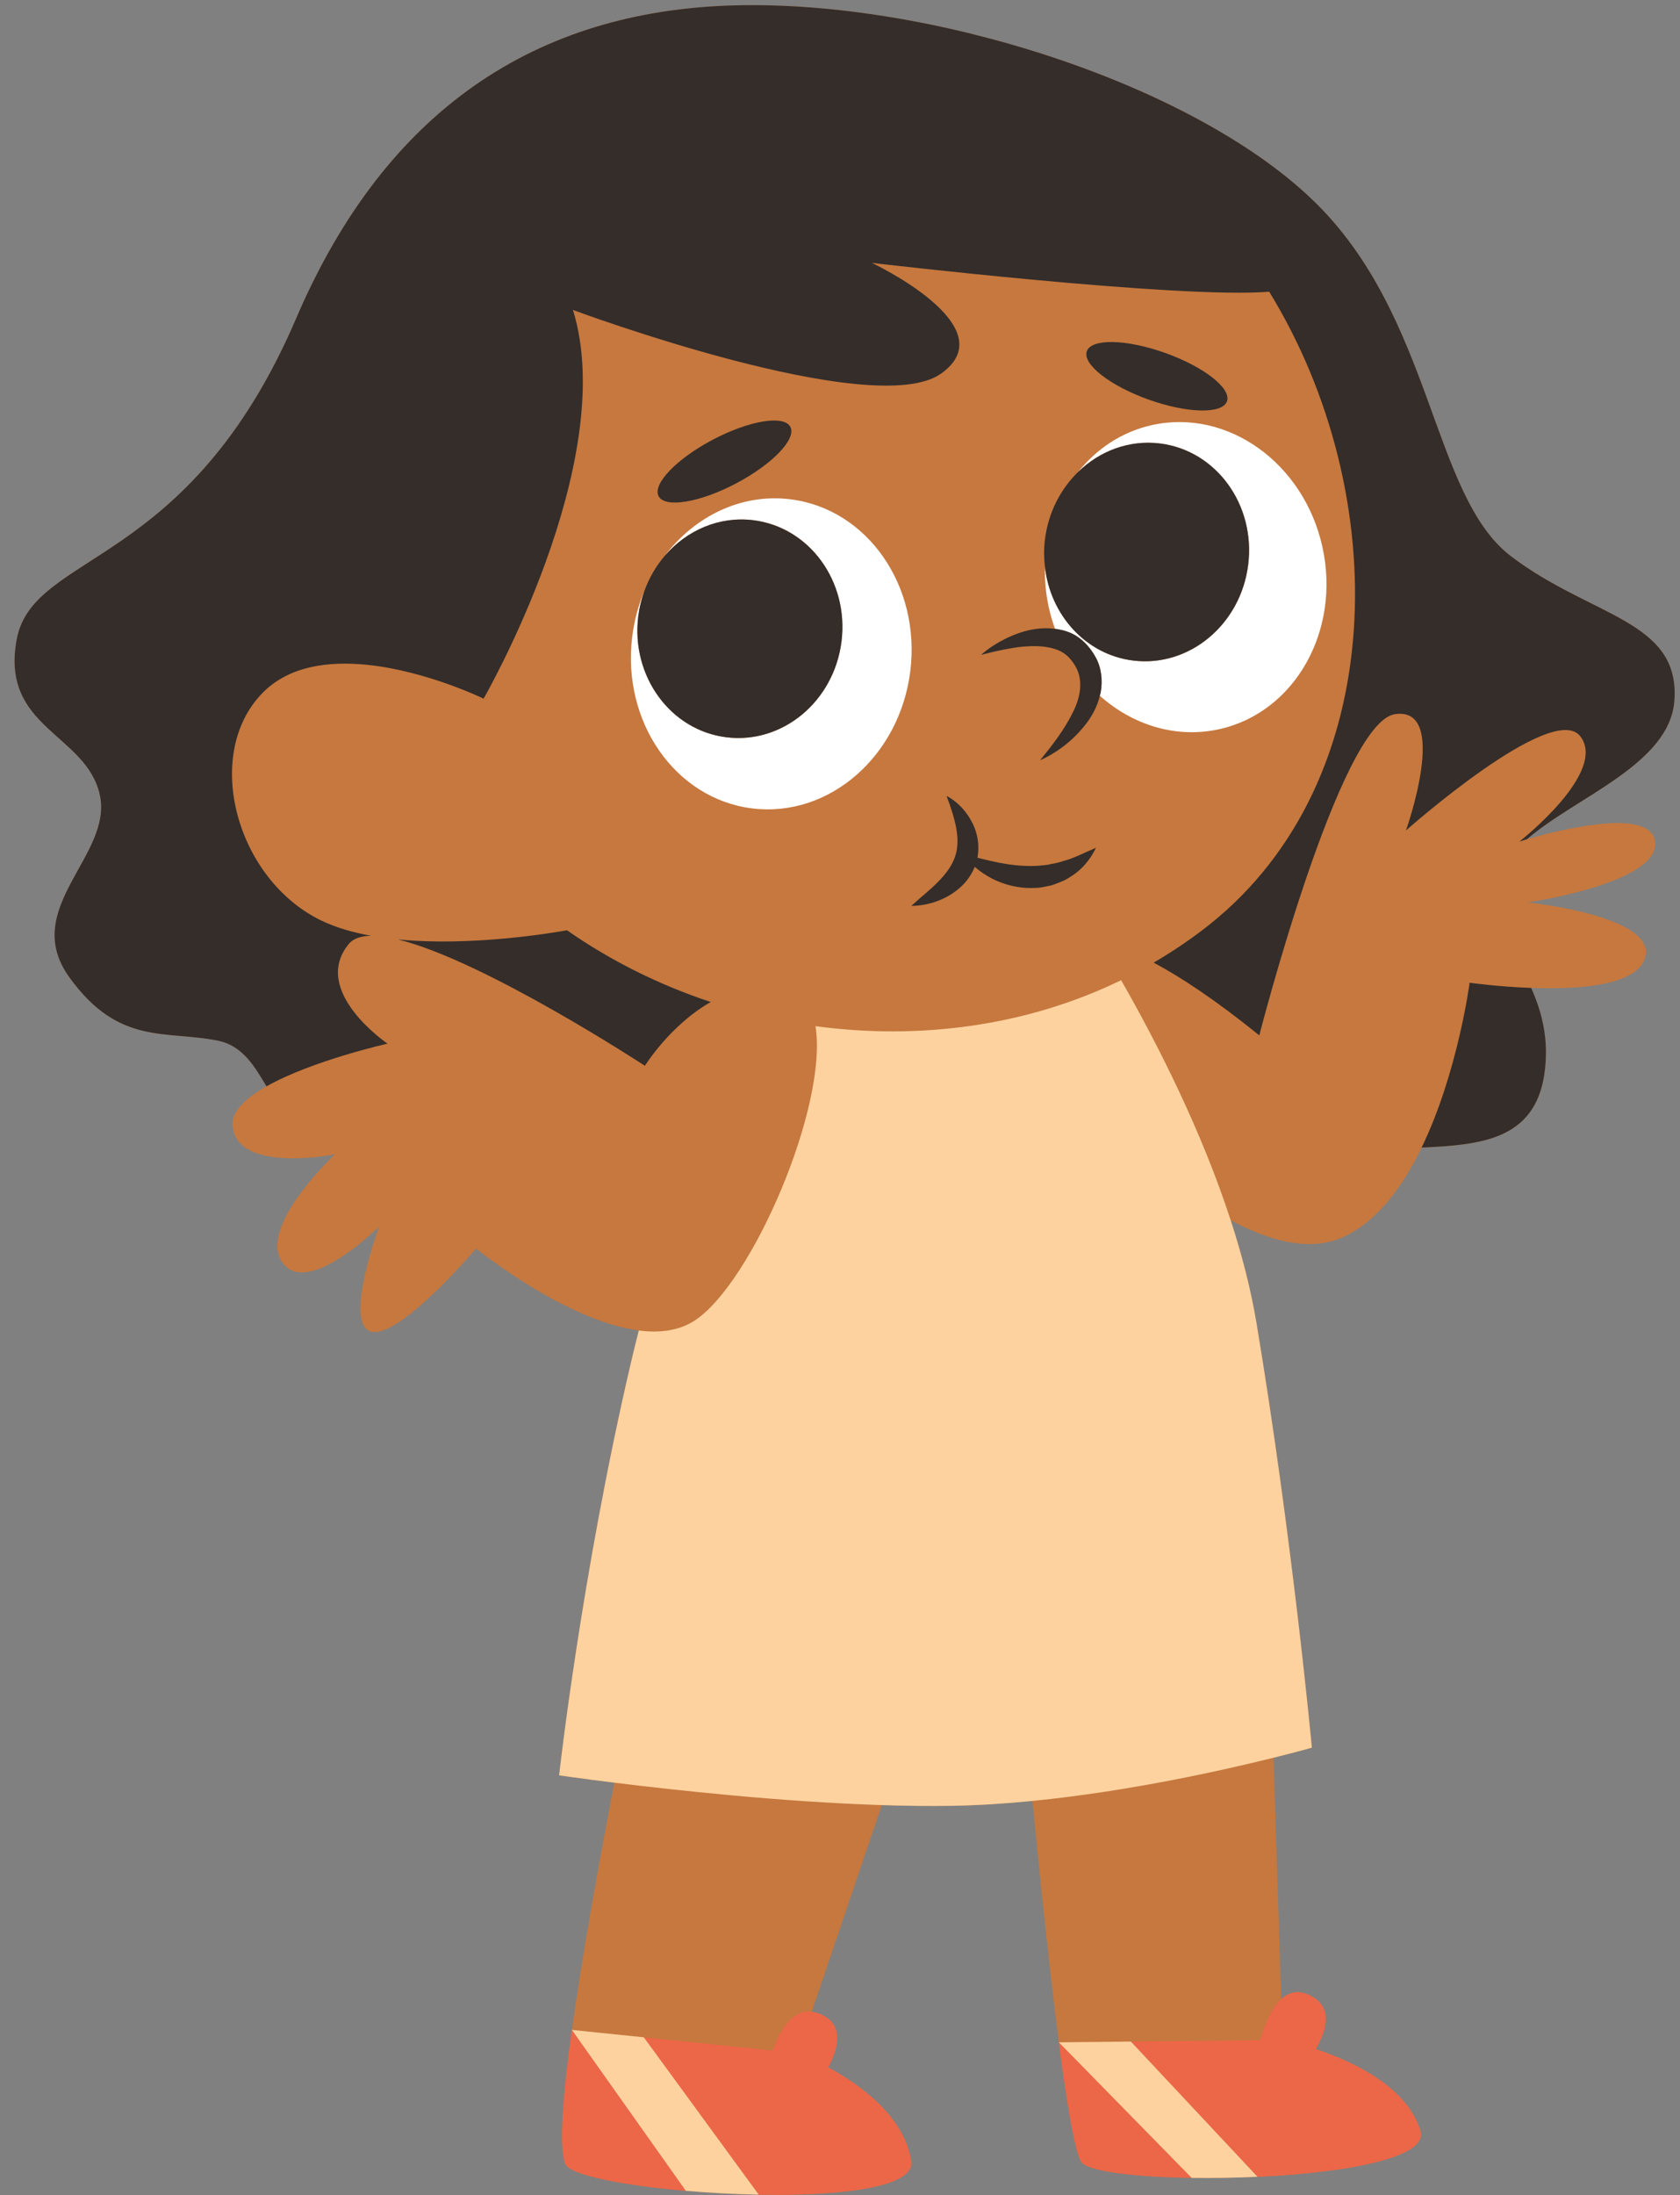 <?xml version="1.0" encoding="UTF-8"?><svg xmlns="http://www.w3.org/2000/svg" xmlns:xlink="http://www.w3.org/1999/xlink" height="512.1" preserveAspectRatio="xMidYMid meet" version="1.0" viewBox="-3.4 -1.2 392.1 512.1" width="392.1" zoomAndPan="magnify"><rect x="-3.4" y="-1.2" width="392.1" height="512.1" fill="#808080" stroke="none"/><g id="change1_1"><path d="M352.97,194.602c6.453-1.878,28.801-7.761,29.906,0.525c1.292,9.689-29.712,14.21-29.712,14.21 s31.65,3.23,27.128,13.564c-2.602,5.947-15.679,6.758-26.318,6.377c2.47,5.622,4.253,12.033,3.065,20.105 c-2.276,15.476-15.138,16.517-28.639,17.139c-4.451,9.201-10.478,17.399-18.512,20.97c-7.606,3.38-16.938,0.871-26.055-4.016 c2.599,7.982,4.704,16.075,6.031,24.039c8.397,50.381,12.918,99.006,12.918,99.006s-3.336,0.951-8.942,2.346l1.785,56.305 c1.718-1.562,3.851-2.158,6.494-0.956c5.692,2.587,4.198,8.076,1.57,12.629c0.004,0.001,0.009,0.003,0.014,0.005 c0.474,0.158,0.965,0.328,1.464,0.505c0.121,0.043,0.244,0.088,0.367,0.132c0.409,0.148,0.826,0.303,1.248,0.464 c0.13,0.049,0.257,0.097,0.388,0.148c1.073,0.416,2.178,0.876,3.296,1.38c0.148,0.067,0.296,0.136,0.444,0.204 c0.418,0.192,0.837,0.391,1.257,0.596c0.164,0.08,0.327,0.16,0.492,0.242c0.484,0.242,0.968,0.493,1.45,0.753 c0.076,0.041,0.153,0.079,0.229,0.121c0.551,0.3,1.098,0.614,1.641,0.938c0.144,0.086,0.286,0.176,0.429,0.263 c0.403,0.246,0.801,0.499,1.196,0.758c0.17,0.111,0.338,0.223,0.506,0.337c0.407,0.276,0.807,0.56,1.202,0.851 c0.12,0.088,0.242,0.173,0.36,0.262c0.501,0.378,0.99,0.769,1.466,1.172c0.111,0.094,0.216,0.192,0.325,0.288 c0.364,0.318,0.721,0.642,1.067,0.975c0.145,0.139,0.287,0.28,0.428,0.423c0.323,0.324,0.634,0.657,0.937,0.995 c0.114,0.127,0.231,0.252,0.342,0.381c0.398,0.464,0.78,0.94,1.136,1.431c0.056,0.077,0.104,0.158,0.159,0.235 c0.296,0.419,0.575,0.849,0.837,1.288c0.097,0.162,0.188,0.328,0.28,0.492c0.214,0.383,0.412,0.774,0.598,1.172 c0.077,0.166,0.158,0.33,0.23,0.499c0.239,0.557,0.459,1.124,0.64,1.71c0.182,0.59,0.18,1.155,0.012,1.695 c-0.617,1.979-3.477,3.621-7.771,4.948c-1.952,0.603-4.2,1.141-6.668,1.615c-0.987,0.19-2.01,0.369-3.063,0.539 c-1.053,0.17-2.136,0.329-3.245,0.479c-1.109,0.15-2.243,0.29-3.398,0.42c-2.887,0.326-5.904,0.591-8.974,0.797 c-1.228,0.082-2.464,0.156-3.704,0.219c-0.405,0.021-0.81,0.039-1.216,0.058c0,0-0.001,0-0.001,0 c-1.268,0.059-2.537,0.108-3.804,0.148c-0.105,0.003-0.208,0.006-0.313,0.009c-1.158,0.035-2.312,0.062-3.461,0.082 c-0.181,0.003-0.361,0.005-0.543,0.008c-1.073,0.016-2.139,0.025-3.195,0.027c-0.223,0-0.445,0-0.667,0 c-1.019-0.001-2.027-0.007-3.024-0.021c-0.118-0.002-0.24-0.001-0.358-0.002l-0.003-0.003c-13.476-0.199-24.54-1.54-25.829-3.832 c-0.091-0.162-0.183-0.355-0.277-0.578c-0.029-0.069-0.059-0.159-0.088-0.234c-0.065-0.167-0.13-0.331-0.197-0.527 c-0.033-0.097-0.067-0.216-0.1-0.32c-0.064-0.199-0.127-0.391-0.192-0.615c-0.035-0.121-0.071-0.263-0.106-0.391 c-0.064-0.234-0.129-0.461-0.194-0.718c-0.029-0.113-0.058-0.242-0.087-0.359c-0.073-0.296-0.146-0.592-0.22-0.916 c-0.024-0.103-0.048-0.22-0.072-0.326c-0.08-0.357-0.16-0.717-0.241-1.104c-0.022-0.104-0.044-0.219-0.066-0.326 c-0.084-0.409-0.168-0.822-0.254-1.262c-0.017-0.09-0.035-0.19-0.053-0.281c-0.089-0.467-0.179-0.942-0.27-1.442 c-0.021-0.114-0.042-0.237-0.062-0.353c-0.088-0.494-0.177-0.993-0.267-1.517c-0.019-0.109-0.037-0.226-0.056-0.336 c-0.092-0.545-0.185-1.098-0.278-1.673c-0.014-0.088-0.029-0.181-0.043-0.27c-0.098-0.606-0.196-1.222-0.294-1.859 c-0.014-0.092-0.029-0.189-0.043-0.281c-0.099-0.646-0.199-1.301-0.3-1.977c-0.011-0.075-0.022-0.154-0.033-0.229 c-0.103-0.693-0.206-1.398-0.309-2.121c-0.016-0.112-0.032-0.229-0.048-0.342c-0.1-0.701-0.2-1.41-0.3-2.137 c-0.013-0.096-0.027-0.196-0.04-0.293c-0.103-0.751-0.207-1.511-0.311-2.287c-0.012-0.088-0.024-0.179-0.035-0.267 c-0.105-0.79-0.211-1.59-0.317-2.405c-0.002-0.014-0.004-0.027-0.005-0.041h0c-2.081-16.007-4.258-36.676-6.17-56.318 c-6.277,0.621-12.597,1.035-18.754,1.138c-5.262,0.088-10.789,0.017-16.407-0.165l-16.349,48.215c0.555,0.068,1.13,0.204,1.736,0.44 c5.87,2.297,4.612,7.82,2.109,12.533c1.345,0.73,2.796,1.575,4.283,2.539c0.066,0.042,0.131,0.086,0.197,0.129 c0.403,0.264,0.809,0.536,1.215,0.817c0.101,0.07,0.202,0.139,0.303,0.21c0.424,0.297,0.848,0.602,1.27,0.917 c0.052,0.039,0.105,0.076,0.157,0.115c0.476,0.358,0.95,0.727,1.42,1.108c0.079,0.064,0.157,0.132,0.237,0.197 c0.373,0.306,0.742,0.62,1.108,0.941c0.135,0.119,0.269,0.239,0.403,0.36c0.323,0.291,0.642,0.589,0.957,0.892 c0.125,0.12,0.251,0.238,0.374,0.36c0.424,0.42,0.842,0.847,1.245,1.288c0.008,0.009,0.016,0.019,0.024,0.028 c0.39,0.428,0.765,0.868,1.131,1.315c0.117,0.143,0.228,0.289,0.342,0.434c0.259,0.329,0.511,0.663,0.755,1.002 c0.116,0.162,0.231,0.323,0.344,0.487c0.255,0.371,0.498,0.75,0.732,1.133c0.076,0.125,0.158,0.246,0.232,0.372 c0.296,0.505,0.574,1.02,0.83,1.545c0.062,0.126,0.114,0.256,0.173,0.383c0.19,0.409,0.369,0.824,0.534,1.245 c0.071,0.181,0.136,0.365,0.202,0.548c0.142,0.397,0.269,0.801,0.385,1.209c0.05,0.175,0.103,0.348,0.148,0.524 c0.147,0.578,0.276,1.163,0.368,1.762c0.094,0.611,0.007,1.18-0.243,1.711c-0.083,0.177-0.185,0.349-0.304,0.518 c-0.357,0.505-0.873,0.971-1.531,1.4c-0.438,0.286-0.94,0.556-1.5,0.811c-0.84,0.381-1.81,0.727-2.895,1.039 c-0.723,0.208-1.498,0.401-2.318,0.58c-3.281,0.715-7.3,1.198-11.744,1.484c-1.666,0.107-3.393,0.187-5.163,0.24 c-1.18,0.036-2.379,0.06-3.593,0.073c-0.607,0.007-1.217,0.01-1.831,0.012c-1.474,0.003-2.967-0.012-4.468-0.039 c0,0-0.001,0-0.001,0c-1.968-0.036-3.949-0.105-5.929-0.189c-0.28-0.012-0.559-0.014-0.839-0.027 c-0.628-0.029-1.255-0.06-1.881-0.093c-2.83-0.15-5.632-0.347-8.355-0.582c-0.001,0-0.003,0-0.004,0 c-14.739-1.271-27.09-3.692-28.141-6.291c-0.095-0.234-0.18-0.501-0.256-0.799c-0.024-0.094-0.042-0.211-0.064-0.312 c-0.048-0.215-0.096-0.426-0.136-0.67c-0.028-0.171-0.047-0.369-0.071-0.553c-0.026-0.202-0.055-0.392-0.076-0.609 c-0.022-0.23-0.036-0.487-0.053-0.734c-0.014-0.2-0.031-0.388-0.042-0.599c-0.014-0.285-0.02-0.596-0.028-0.9 c-0.005-0.201-0.014-0.39-0.017-0.6c-0.005-0.343-0.001-0.712,0.001-1.078c0.001-0.194-0.001-0.376,0.002-0.576 c0.006-0.412,0.02-0.849,0.034-1.287c0.006-0.174,0.008-0.338,0.015-0.516c0.018-0.484,0.044-0.992,0.071-1.505 c0.008-0.149,0.013-0.291,0.022-0.443c0.031-0.543,0.069-1.109,0.109-1.682c0.01-0.138,0.017-0.27,0.027-0.41 c0.044-0.608,0.095-1.238,0.149-1.877c0.01-0.115,0.018-0.224,0.028-0.34c0.058-0.668,0.121-1.357,0.189-2.057 c0.009-0.098,0.018-0.192,0.027-0.291c0.072-0.736,0.15-1.491,0.232-2.26c0.007-0.067,0.014-0.132,0.021-0.199 c0.087-0.802,0.179-1.622,0.276-2.458c0.005-0.039,0.009-0.077,0.013-0.117c0.099-0.85,0.204-1.718,0.314-2.601 c0.004-0.032,0.008-0.063,0.012-0.095c0.113-0.905,0.231-1.827,0.355-2.765c0.001-0.006,0.002-0.013,0.003-0.019 c0.124-0.94,0.253-1.895,0.387-2.866c0.001-0.01,0.003-0.02,0.004-0.03h0c2.283-16.542,6-37.395,9.905-57.683 c-7.946-0.984-12.889-1.706-12.889-1.706s5.167-46.687,16.794-96.423c0.575-2.46,1.181-4.914,1.801-7.361 c-17.136-2.218-37.972-19.121-37.972-19.121s-18.086,21.315-24.545,19.377c-6.459-1.938,1.938-24.545,1.938-24.545 s-16.794,16.794-22.607,8.397c-5.813-8.397,12.272-25.191,12.272-25.191s-22.607,4.521-23.899-6.459 c-0.407-3.456,3.028-6.654,7.922-9.417c-2.733-4.544-5.508-9.418-11.151-10.606c-12.272-2.584-23.253,1.292-34.879-14.856 c-11.626-16.148,10.335-28.42,7.105-42.63c-3.23-14.21-23.253-15.502-19.377-36.171c3.875-20.669,40.047-16.148,65.237-74.926 C86.671,24.193,121.927,1.353,167.787,0.061c45.86-1.292,106.576,18.086,134.996,45.214c28.42,27.128,27.774,69.113,46.506,83.323 c18.731,14.21,39.401,14.856,38.109,33.587C386.369,177.1,364.466,184.647,352.97,194.602z" fill="#c6783e"/></g><g id="change2_1"><path d="M209.27,502.972c0.094,0.611,0.007,1.18-0.243,1.711c-0.083,0.177-0.185,0.349-0.304,0.518 c-0.358,0.505-0.873,0.971-1.531,1.4c-0.438,0.286-0.94,0.556-1.5,0.811c-0.84,0.381-1.81,0.727-2.895,1.039 c-0.723,0.208-1.498,0.401-2.318,0.58c-3.281,0.715-7.3,1.198-11.744,1.484c-1.666,0.107-3.393,0.187-5.163,0.24 c-1.18,0.036-2.379,0.06-3.593,0.073c-0.607,0.007-1.217,0.01-1.831,0.012c-1.474,0.003-2.967-0.012-4.468-0.039l-26.825-36.708 l30.125,3.093c1.791-5.071,4.646-9.595,9.077-9.049c0.555,0.068,1.13,0.204,1.736,0.44c5.87,2.297,4.612,7.82,2.109,12.533 c1.344,0.729,2.797,1.577,4.283,2.539c0.066,0.042,0.131,0.086,0.197,0.129c0.403,0.264,0.809,0.536,1.215,0.817 c0.101,0.07,0.202,0.139,0.303,0.21c0.424,0.297,0.848,0.602,1.27,0.917c0.052,0.039,0.105,0.076,0.157,0.115 c0.476,0.358,0.95,0.727,1.42,1.108c0.079,0.064,0.157,0.132,0.237,0.197c0.373,0.306,0.742,0.62,1.108,0.941 c0.135,0.119,0.269,0.239,0.403,0.36c0.323,0.291,0.642,0.589,0.957,0.892c0.125,0.12,0.251,0.238,0.374,0.36 c0.424,0.42,0.842,0.847,1.245,1.288c0.008,0.009,0.016,0.019,0.024,0.028c0.39,0.428,0.765,0.868,1.131,1.315 c0.117,0.143,0.228,0.289,0.342,0.434c0.259,0.329,0.511,0.663,0.755,1.002c0.116,0.162,0.231,0.323,0.344,0.487 c0.255,0.371,0.498,0.75,0.732,1.133c0.076,0.125,0.158,0.246,0.232,0.372c0.296,0.505,0.574,1.02,0.83,1.545 c0.062,0.126,0.114,0.256,0.173,0.383c0.19,0.409,0.369,0.824,0.534,1.245c0.071,0.181,0.136,0.365,0.202,0.548 c0.142,0.397,0.269,0.801,0.385,1.209c0.05,0.175,0.103,0.348,0.148,0.524C209.05,501.788,209.178,502.373,209.27,502.972z M130.078,472.37c-0.001,0.01-0.003,0.02-0.004,0.03c-0.134,0.97-0.263,1.926-0.387,2.866c-0.001,0.006-0.002,0.013-0.003,0.019 c-0.123,0.938-0.242,1.859-0.355,2.765c-0.004,0.032-0.008,0.063-0.012,0.095c-0.11,0.883-0.215,1.751-0.314,2.601 c-0.005,0.039-0.009,0.077-0.013,0.117c-0.097,0.836-0.19,1.656-0.276,2.458c-0.007,0.067-0.014,0.132-0.021,0.199 c-0.082,0.769-0.16,1.524-0.232,2.26c-0.01,0.099-0.018,0.193-0.027,0.291c-0.068,0.7-0.131,1.389-0.189,2.057 c-0.01,0.116-0.018,0.225-0.028,0.34c-0.054,0.639-0.105,1.269-0.149,1.877c-0.01,0.14-0.018,0.272-0.027,0.41 c-0.04,0.573-0.078,1.139-0.109,1.682c-0.009,0.152-0.014,0.293-0.022,0.443c-0.027,0.513-0.053,1.021-0.071,1.505 c-0.007,0.178-0.009,0.342-0.015,0.516c-0.014,0.438-0.027,0.875-0.034,1.287c-0.003,0.2-0.001,0.383-0.002,0.576 c-0.002,0.366-0.005,0.735-0.001,1.078c0.003,0.21,0.012,0.399,0.017,0.6c0.008,0.304,0.014,0.616,0.028,0.9 c0.01,0.211,0.028,0.399,0.042,0.599c0.017,0.247,0.031,0.504,0.053,0.734c0.021,0.218,0.05,0.408,0.076,0.609 c0.024,0.184,0.043,0.382,0.071,0.553c0.039,0.244,0.088,0.455,0.136,0.67c0.022,0.101,0.04,0.218,0.064,0.312 c0.076,0.298,0.161,0.565,0.256,0.799c1.051,2.599,13.402,5.02,28.141,6.291L130.078,472.37L130.078,472.37z M285.974,506.793 c-1.158,0.035-2.312,0.062-3.461,0.082C283.662,506.856,284.817,506.828,285.974,506.793z M285.974,506.793 c0.105-0.003,0.208-0.006,0.313-0.009C286.183,506.788,286.079,506.79,285.974,506.793z M281.971,506.883 c0.181-0.003,0.361-0.005,0.543-0.008C282.333,506.878,282.152,506.88,281.971,506.883z M281.971,506.883 c-1.073,0.016-2.139,0.025-3.195,0.027C279.833,506.908,280.899,506.899,281.971,506.883z M328.118,495.867 c-0.18-0.586-0.4-1.153-0.64-1.71c-0.072-0.168-0.153-0.333-0.23-0.499c-0.186-0.398-0.384-0.789-0.598-1.172 c-0.092-0.165-0.183-0.33-0.28-0.492c-0.262-0.439-0.541-0.869-0.837-1.288c-0.055-0.077-0.103-0.158-0.159-0.235 c-0.356-0.491-0.738-0.967-1.136-1.431c-0.111-0.129-0.228-0.254-0.342-0.381c-0.303-0.338-0.615-0.671-0.937-0.995 c-0.141-0.142-0.283-0.283-0.428-0.423c-0.346-0.333-0.702-0.657-1.067-0.975c-0.109-0.095-0.215-0.194-0.325-0.288 c-0.476-0.403-0.965-0.794-1.466-1.172c-0.118-0.09-0.241-0.174-0.36-0.262c-0.395-0.291-0.795-0.575-1.202-0.851 c-0.168-0.114-0.336-0.226-0.506-0.337c-0.395-0.259-0.794-0.512-1.196-0.758c-0.143-0.088-0.285-0.177-0.429-0.263 c-0.543-0.324-1.09-0.638-1.641-0.938c-0.076-0.042-0.153-0.08-0.229-0.121c-0.482-0.26-0.966-0.511-1.45-0.753 c-0.164-0.082-0.328-0.162-0.492-0.242c-0.42-0.205-0.839-0.404-1.257-0.596c-0.148-0.068-0.296-0.137-0.444-0.204 c-1.118-0.504-2.223-0.964-3.296-1.38c-0.131-0.051-0.258-0.099-0.388-0.148c-0.422-0.161-0.839-0.316-1.248-0.464 c-0.123-0.044-0.245-0.089-0.367-0.132c-0.499-0.177-0.99-0.347-1.464-0.505c-0.004-0.001-0.009-0.003-0.014-0.005 c2.627-4.553,4.122-10.042-1.57-12.629c-2.644-1.202-4.776-0.606-6.494,0.956c-2.309,2.098-3.867,5.948-4.882,9.595l-47.005,0.498 l16.797-0.178l29.557,31.548c0.405-0.019,0.811-0.037,1.216-0.058c1.24-0.064,2.477-0.137,3.704-0.219 c3.07-0.206,6.086-0.471,8.974-0.797c1.155-0.13,2.289-0.27,3.398-0.42c1.109-0.15,2.192-0.31,3.245-0.479 c1.053-0.17,2.075-0.349,3.063-0.539c2.468-0.474,4.716-1.012,6.668-1.615c4.294-1.326,7.153-2.968,7.771-4.948 C328.298,497.022,328.3,496.457,328.118,495.867z M275.085,506.89c-0.12-0.002-0.241-0.003-0.361-0.005l0.003,0.003 C274.845,506.889,274.967,506.888,275.085,506.89z M243.744,475.307c0.106,0.815,0.212,1.615,0.317,2.405 c0.012,0.088,0.024,0.179,0.035,0.267c0.104,0.777,0.208,1.537,0.311,2.287c0.013,0.097,0.027,0.197,0.04,0.293 c0.1,0.727,0.2,1.436,0.3,2.137c0.016,0.113,0.032,0.23,0.048,0.342c0.103,0.723,0.206,1.428,0.309,2.121 c0.011,0.075,0.022,0.154,0.033,0.229c0.1,0.676,0.2,1.331,0.3,1.977c0.014,0.092,0.028,0.189,0.043,0.281 c0.099,0.637,0.197,1.253,0.294,1.859c0.014,0.088,0.029,0.182,0.043,0.27c0.093,0.575,0.186,1.128,0.278,1.673 c0.019,0.11,0.037,0.227,0.056,0.336c0.089,0.523,0.178,1.023,0.267,1.517c0.021,0.116,0.042,0.239,0.062,0.353 c0.091,0.5,0.18,0.975,0.27,1.442c0.018,0.092,0.035,0.191,0.053,0.281c0.085,0.44,0.17,0.854,0.254,1.262 c0.022,0.106,0.044,0.222,0.066,0.326c0.081,0.387,0.161,0.747,0.241,1.104c0.024,0.106,0.048,0.223,0.072,0.326 c0.074,0.324,0.147,0.62,0.22,0.916c0.029,0.117,0.058,0.247,0.087,0.359c0.065,0.257,0.129,0.485,0.194,0.718 c0.035,0.128,0.071,0.27,0.106,0.391c0.065,0.223,0.128,0.416,0.192,0.615c0.033,0.104,0.067,0.223,0.1,0.32 c0.067,0.196,0.132,0.359,0.197,0.527c0.029,0.075,0.059,0.165,0.088,0.234c0.094,0.223,0.186,0.417,0.277,0.578 c1.29,2.292,12.354,3.634,25.829,3.832l-30.986-31.619h0C243.74,475.28,243.742,475.293,243.744,475.307z M275.085,506.89 c0.996,0.013,2.005,0.02,3.024,0.021C277.09,506.91,276.082,506.903,275.085,506.89z M286.287,506.784 c1.267-0.04,2.537-0.089,3.804-0.148C288.824,506.696,287.554,506.744,286.287,506.784z M278.109,506.91c0.222,0,0.444,0,0.667,0 C278.553,506.911,278.331,506.911,278.109,506.91z" fill="#ec6648"/></g><g id="change3_1"><path d="M146.856,474.092l26.825,36.708c0,0-0.001,0-0.001,0c-5.694-0.104-11.512-0.417-17.003-0.891 c-0.001,0-0.003,0-0.004,0l-26.594-37.539L146.856,474.092L146.856,474.092z M243.739,475.266l30.988,31.621 c4.919,0.073,10.159-0.009,15.365-0.251c0,0,0.001,0,0.001,0l-29.557-31.548L243.739,475.266z M289.865,307.515 c-1.327-7.964-3.433-16.057-6.031-24.039c-6.789-20.853-16.958-40.935-25.568-56.001c-22.15,10.768-47.21,13.989-71.341,10.72 c3.01,18.533-14.822,59.94-28.181,68.675c-3.692,2.414-8.227,2.953-13.055,2.328c-0.62,2.447-1.226,4.901-1.801,7.361 c-11.626,49.735-16.794,96.423-16.794,96.423s4.943,0.722,12.889,1.706c14.573,1.804,39.284,4.487,62.424,5.234 c5.618,0.181,11.145,0.253,16.407,0.165c6.158-0.103,12.478-0.517,18.754-1.138c22.529-2.23,44.468-7.143,56.273-10.08 c5.605-1.394,8.942-2.346,8.942-2.346S298.261,357.897,289.865,307.515z" fill="#fdd29f"/></g><g id="change4_1"><path d="M172.147,187.397c-17.923-2.218-30.454-20.16-27.989-40.074c0.467-3.775,1.444-7.346,2.835-10.646 c-0.67,1.86-1.17,3.817-1.425,5.872c-1.731,13.984,7.485,26.635,20.584,28.256c13.099,1.621,25.121-8.401,26.852-22.385 c1.731-13.984-7.485-26.635-20.584-28.256c-8.004-0.991-15.593,2.38-20.691,8.332c7.007-9.256,17.879-14.633,29.343-13.215 c17.923,2.218,30.454,20.16,27.989,40.074C206.596,175.27,190.069,189.615,172.147,187.397z M265.456,97.97 c-7.004,1.55-12.898,5.515-17.221,10.929c5.021-4.881,11.893-7.529,19.102-6.637c13.099,1.621,22.315,14.272,20.584,28.256 c-1.731,13.984-13.753,24.006-26.852,22.385c-11.073-1.37-19.342-10.63-20.599-21.906c-0.065,3.117,0.202,6.305,0.913,9.515 c0.381,1.72,0.871,3.383,1.45,4.99c1.143,0.145,2.293,0.4,3.427,0.863c2.663,1.108,4.72,3.315,6.037,5.737 c1.392,2.451,1.674,5.513,1.203,8.165c-0.051,0.293-0.142,0.566-0.21,0.851c7.647,6.82,17.787,10.033,27.873,7.8 c17.633-3.904,28.41-22.95,24.073-42.542C300.898,106.784,283.088,94.066,265.456,97.97z" fill="#fff"/></g><g id="change5_1"><path d="M128.93,215.827c10.215,7.132,21.57,12.774,33.554,16.736c-9.511,5.404-15.367,14.882-15.367,14.882 s-37.398-24.522-57.616-29.471C106.858,219.651,125.962,216.368,128.93,215.827z M349.289,128.598 c-18.732-14.21-18.086-56.194-46.506-83.323c-28.42-27.128-89.136-46.506-134.996-45.214c-45.86,1.292-81.116,24.132-102.054,72.988 c-25.191,58.778-61.362,54.257-65.237,74.926c-3.876,20.669,16.148,21.961,19.377,36.171c3.23,14.21-18.731,26.482-7.105,42.63 c11.626,16.148,22.607,12.272,34.879,14.856c5.643,1.188,8.418,6.063,11.151,10.606c10.658-6.016,28.249-9.961,28.249-9.961 s-18.086-12.272-9.043-23.253c1.074-1.304,2.885-1.879,5.212-1.912c-4.25-0.769-8.248-1.914-11.685-3.582 c-19.741-9.578-27.627-38.406-13.878-52.848c6.223-6.536,15.621-7.722,24.714-6.777l0.031,0.003 c13.895,1.452,27.064,7.883,27.065,7.883l0,0c0,0,31.839-55.157,20.859-90.682c0,0,70.085,26.063,85.906,14.856 c15.502-10.981-16.148-25.836-16.148-25.836s71.83,8.45,92.744,6.724c29.066,47.375,28.22,114.059-13.943,147.649 c-4.161,3.315-8.523,6.243-13.016,8.873c6.226,3.323,14.297,8.607,24.643,16.963c0,0,18.732-72.988,31.65-74.926 c12.918-1.938,2.584,27.128,2.584,27.128s34.233-30.358,40.693-21.961c6.459,8.397-14.21,24.545-14.21,24.545 s0.651-0.207,1.744-0.525c11.496-9.955,33.399-17.501,34.427-32.417C388.689,143.454,368.02,142.808,349.289,128.598z M339.6,228.068c0,0-2.769,21.026-11.199,38.454c13.501-0.622,26.363-1.663,28.639-17.139c1.187-8.072-0.596-14.483-3.065-20.105 C346.125,228.997,339.6,228.068,339.6,228.068z M172.42,120.165c-8.004-0.991-15.593,2.38-20.691,8.332 c-2.018,2.356-3.634,5.119-4.736,8.18c-0.67,1.86-1.17,3.817-1.425,5.872c-1.731,13.984,7.485,26.635,20.584,28.256 c13.099,1.621,25.121-8.401,26.852-22.385C194.734,134.436,185.519,121.786,172.42,120.165z M287.92,130.517 c1.731-13.984-7.485-26.635-20.584-28.256c-7.209-0.892-14.081,1.756-19.102,6.637c-4.102,3.987-6.972,9.46-7.75,15.748 c-0.268,2.163-0.245,4.286-0.015,6.35c1.257,11.276,9.526,20.536,20.599,21.906C274.168,154.523,286.19,144.501,287.92,130.517z M282.968,92.425c1.074-3.004-5.379-8.056-14.412-11.284c-9.033-3.228-17.226-3.409-18.3-0.405 c-1.073,3.004,5.379,8.056,14.412,11.284C273.702,95.248,281.895,95.429,282.968,92.425z M246.26,146.364 c-1.134-0.463-2.284-0.718-3.427-0.863c-1.508-0.192-3.002-0.171-4.412,0.024c-2.5,0.334-4.8,1.167-6.946,2.18 c-2.125,1.072-4.148,2.289-5.892,3.876c2.27-0.579,4.47-1.128,6.673-1.486c2.178-0.416,4.366-0.61,6.419-0.545 c2.054,0.069,3.978,0.439,5.536,1.232c1.539,0.801,2.662,2.148,3.519,3.688c1.655,3.068,1.14,6.936-0.829,10.712 c-1.863,3.792-4.63,7.382-7.559,10.996c0,0,0,0,0,0c4.273-1.945,8.071-4.918,11.014-8.888c1.304-1.765,2.376-3.834,2.934-6.174 c0.068-0.285,0.159-0.557,0.21-0.851c0.471-2.652,0.189-5.714-1.203-8.165C250.98,149.679,248.923,147.473,246.26,146.364z M168.377,111.587c8.49-4.466,14.168-10.375,12.682-13.199c-1.485-2.823-9.571-1.492-18.061,2.974 c-8.489,4.466-14.167,10.375-12.682,13.199C151.802,117.385,159.888,116.053,168.377,111.587z M240.989,200.573 c-1.248,0.106-2.463,0.3-3.719,0.257c-2.491,0.017-5.036-0.271-7.658-0.792c-1.59-0.316-3.22-0.711-4.886-1.135 c0.533-2.753,0.045-5.617-1.075-7.9c-1.38-2.819-3.47-5.115-6.122-6.517c1.026,2.773,1.879,5.339,2.296,7.795 c0.426,2.454,0.327,4.681-0.426,6.662c-0.729,1.996-2.14,3.867-3.95,5.676c-1.796,1.832-3.968,3.506-6.162,5.525 c2.976-0.029,5.882-0.776,8.567-2.27c1.338-0.755,2.609-1.709,3.732-2.895c1.032-1.125,1.904-2.464,2.507-3.95 c1.262,1.1,2.672,2.04,4.178,2.813c2.734,1.365,5.851,2.153,9.04,2.134c0.797-0.053,1.597-0.006,2.387-0.161 c0.788-0.156,1.577-0.3,2.354-0.477c1.504-0.55,3.039-1.034,4.33-1.968c2.724-1.601,4.721-4.106,6.019-6.79 c-2.832,1.185-5.19,2.48-7.73,3.122C243.466,200.158,242.19,200.285,240.989,200.573z" fill="#342d2a"/></g></svg>